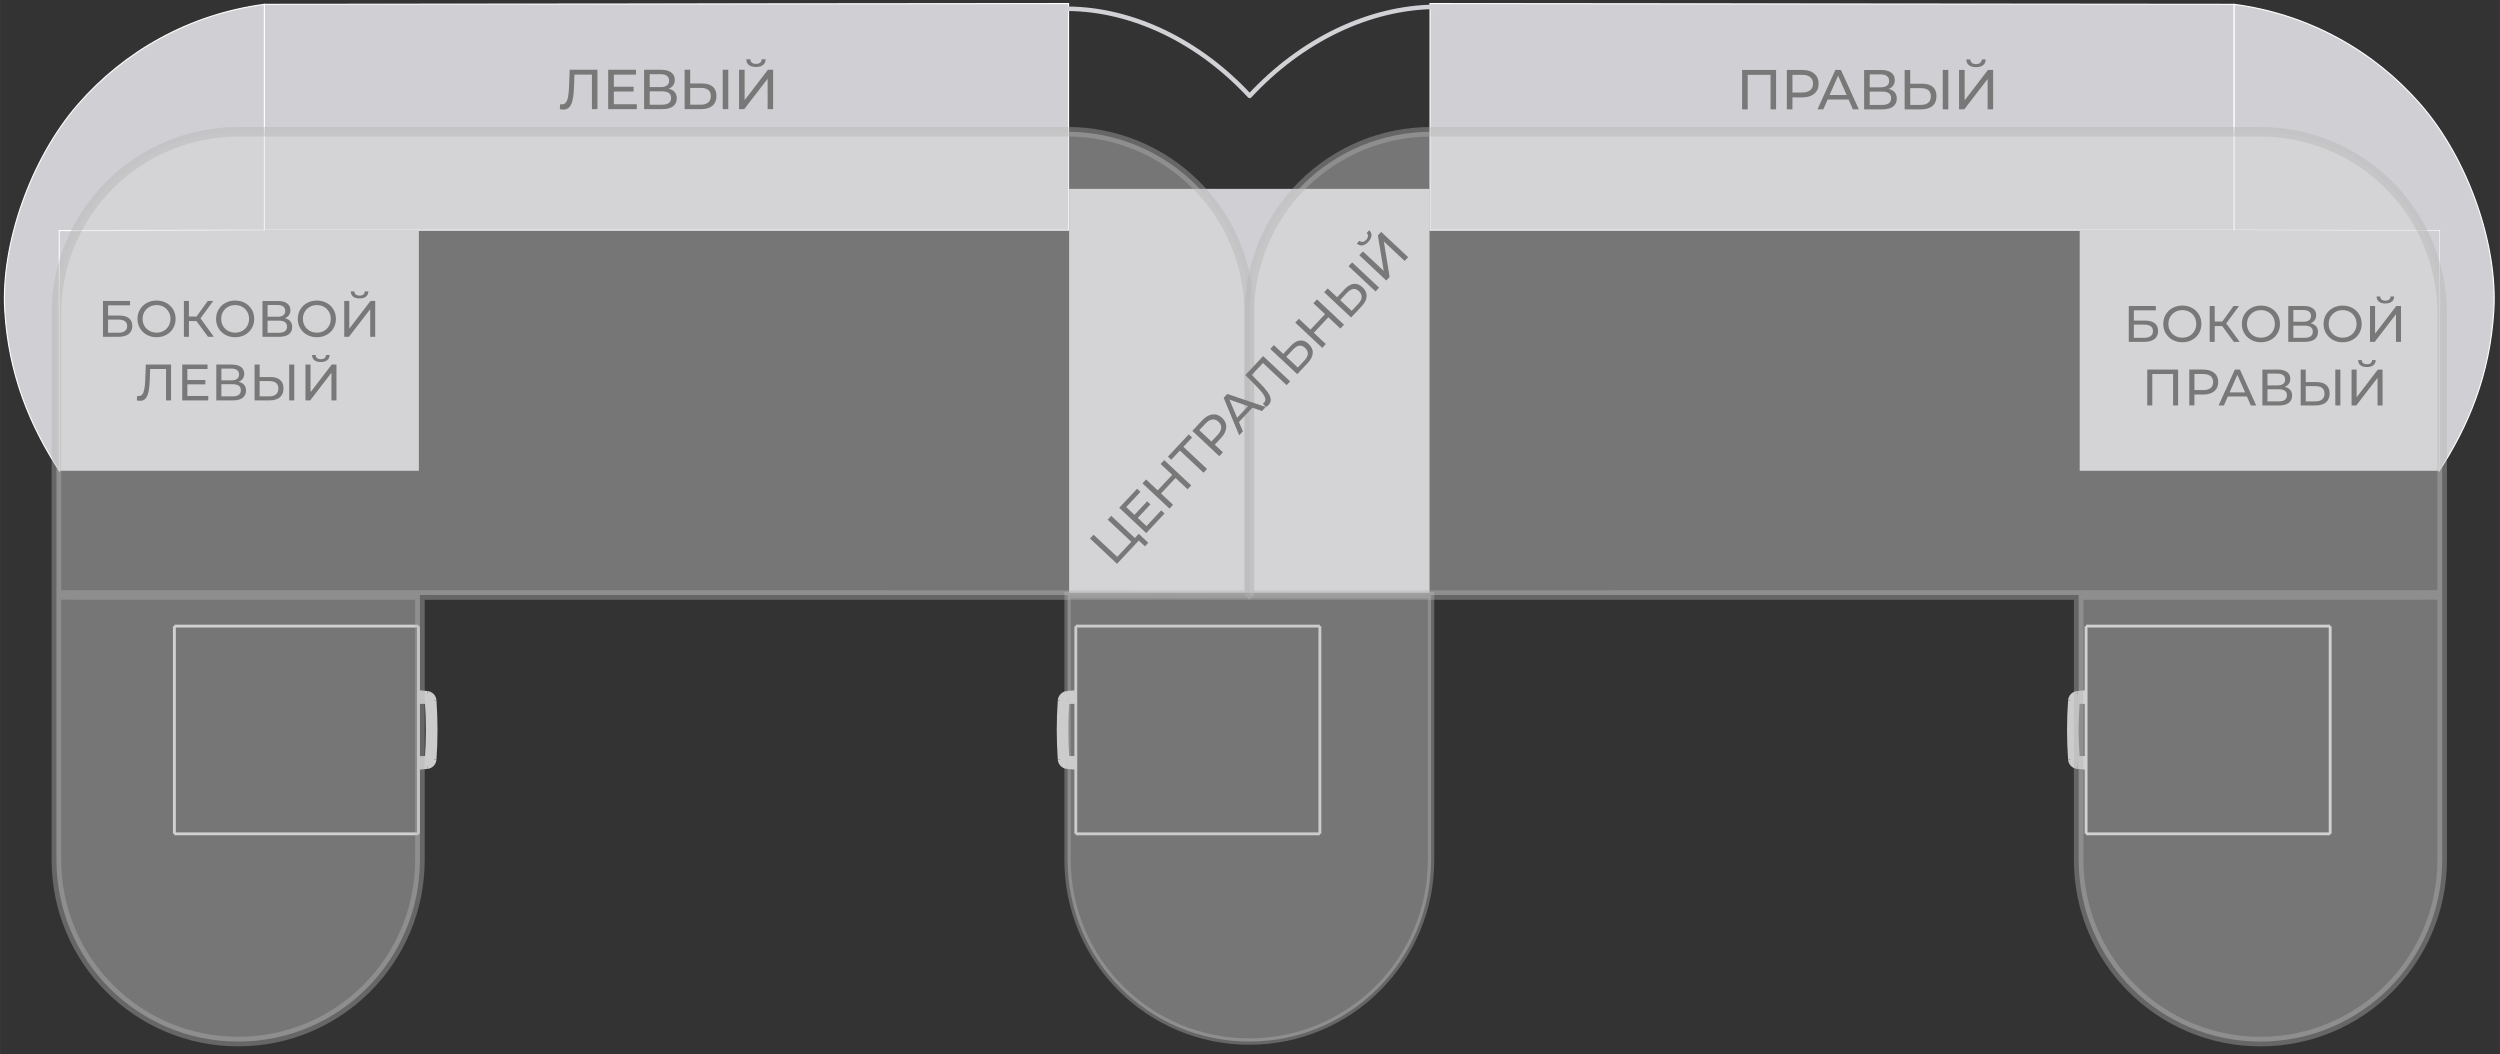 <?xml version="1.0" encoding="UTF-8"?>
<!DOCTYPE svg PUBLIC "-//W3C//DTD SVG 1.0//EN" "http://www.w3.org/TR/2001/REC-SVG-20010904/DTD/svg10.dtd">
<!-- Creator: CorelDRAW -->
<svg xmlns="http://www.w3.org/2000/svg" xml:space="preserve" width="78.32mm" height="33.023mm" version="1.0" style="shape-rendering:geometricPrecision; text-rendering:geometricPrecision; image-rendering:optimizeQuality; fill-rule:evenodd; clip-rule:evenodd"
viewBox="0 0 1369.05 577.26"
 xmlns:xlink="http://www.w3.org/1999/xlink"
 xmlns:xodm="http://www.corel.com/coreldraw/odm/2003">
 <rect x="0" y="0" width="1369.05" height="577.26" fill="#333333" stroke="none"/>
 <defs>
  <style type="text/css">
   <![CDATA[
    .str6 {stroke:#B2B3B3;stroke-width:3.5;stroke-miterlimit:22.926;stroke-opacity:0.4}
    .str7 {stroke:#B2B3B3;stroke-width:5.24;stroke-linejoin:bevel;stroke-miterlimit:22.926;stroke-opacity:0.4}
    .str2 {stroke:#FEFEFE;stroke-width:0.62;stroke-miterlimit:22.926}
    .str1 {stroke:white;stroke-width:0.62;stroke-miterlimit:22.926}
    .str0 {stroke:#D2D2D6;stroke-width:2.47;stroke-linejoin:bevel;stroke-miterlimit:22.926}
    .str4 {stroke:#CCCCCC;stroke-width:1.57;stroke-linejoin:bevel;stroke-miterlimit:22.926}
    .str3 {stroke:#CCCCCC;stroke-width:5.24;stroke-linejoin:bevel;stroke-miterlimit:22.926}
    .str5 {stroke:#D2D2D6;stroke-width:2.47;stroke-linecap:round;stroke-linejoin:round;stroke-miterlimit:22.926}
    .fil0 {fill:none}
    .fil1 {fill:#D0D0D4}
    .fil3 {fill:#787878;fill-rule:nonzero}
    .fil2 {fill:#D0D0D4;fill-rule:nonzero}
    .fil4 {fill:#D9DADA;fill-opacity:0.4}
   ]]>
  </style>
 </defs>
 <g id="Слой_x0020_1">
  <rect class="fil0" width="1369.05" height="577.26"/>
  <line class="fil0 str0" x1="684.33" y1="51.78" x2="684.33" y2= "51.78" />
  <line class="fil0 str0" x1="783.93" y1="4.05" x2="783.93" y2= "4.05" />
  <polygon class="fil1" points="585.47,324.67 585.47,103.43 782.84,103.43 782.84,324.67 "/>
  <polygon class="fil1 str1" points="783.12,126.04 783.12,1.96 1223.5,2.38 1223.5,126.04 "/>
  <polygon class="fil1 str1" points="585.15,126.04 585.15,1.96 144.78,2.38 144.78,126.04 "/>
  <path class="fil2 str1" d="M1335.8 126.28l-0.03 131.53c15.73,-24.14 27.83,-52.23 29.92,-88.03 2.09,-35.8 -13.97,-82.56 -40.2,-112.67 -25.41,-29.16 -61.11,-49.36 -101.99,-54.73l0 123.66 112.3 0.24z"/>
  <polygon class="fil1" points="32.51,257.81 32.47,126.28 229.38,126.27 229.38,257.81 "/>
  <path class="fil2 str2" d="M32.47 126.28l0.03 131.53c-15.73,-24.14 -27.83,-52.23 -29.92,-88.03 -2.09,-35.8 13.97,-82.56 40.2,-112.67 25.41,-29.16 61.11,-49.36 101.99,-54.73l0 123.66 -112.3 0.24z"/>
  <g id="_1782273168">
   <path class="fil0 str3" d="M233.8 418.47c1.4,-0.13 2.49,-1.25 2.59,-2.65"/>
   <path class="fil0 str3" d="M235.29 415.32c0.71,-10.37 0.71,-20.77 0,-31.14"/>
   <path class="fil0 str3" d="M233.84 416.68c0.76,0 1.39,-0.59 1.45,-1.35"/>
   <path class="fil0 str3" d="M236.39 415.82c0.76,-10.7 0.76,-21.44 0,-32.13"/>
   <path class="fil0 str3" d="M236.39 383.69c-0.1,-1.4 -1.2,-2.52 -2.59,-2.65"/>
   <path class="fil0 str3" d="M235.29 384.18c-0.05,-0.76 -0.69,-1.35 -1.45,-1.35"/>
   <line class="fil0 str4" x1="95.48" y1="456.63" x2="229.14" y2= "456.63" />
   <line class="fil0 str4" x1="229.14" y1="456.63" x2="229.14" y2= "342.88" />
   <line class="fil0 str4" x1="229.14" y1="342.88" x2="95.48" y2= "342.88" />
   <line class="fil0 str4" x1="95.48" y1="342.88" x2="95.48" y2= "456.63" />
   <line class="fil0 str3" x1="229.14" y1="418.91" x2="233.8" y2= "418.47" />
   <line class="fil0 str3" x1="233.8" y1="381.03" x2="229.14" y2= "380.6" />
   <line class="fil0 str3" x1="229.14" y1="382.83" x2="233.84" y2= "382.83" />
   <line class="fil0 str3" x1="233.84" y1="416.68" x2="229.14" y2= "416.68" />
  </g>
  <g id="_1782281712">
   <path class="fil0 str3" d="M1137.74 418.47c-1.4,-0.13 -2.49,-1.25 -2.59,-2.65"/>
   <path class="fil0 str3" d="M1136.25 415.32c-0.71,-10.37 -0.71,-20.77 0,-31.14"/>
   <path class="fil0 str3" d="M1137.7 416.68c-0.76,0 -1.39,-0.59 -1.45,-1.35"/>
   <path class="fil0 str3" d="M1135.15 415.82c-0.76,-10.7 -0.76,-21.44 0,-32.13"/>
   <path class="fil0 str3" d="M1135.15 383.69c0.1,-1.4 1.2,-2.52 2.59,-2.65"/>
   <path class="fil0 str3" d="M1136.25 384.18c0.05,-0.76 0.69,-1.35 1.45,-1.35"/>
   <line class="fil0 str4" x1="1276.06" y1="456.63" x2="1142.4" y2= "456.63" />
   <line class="fil0 str4" x1="1142.4" y1="456.63" x2="1142.4" y2= "342.88" />
   <line class="fil0 str4" x1="1142.4" y1="342.88" x2="1276.06" y2= "342.88" />
   <line class="fil0 str4" x1="1276.06" y1="342.88" x2="1276.06" y2= "456.63" />
   <line class="fil0 str3" x1="1142.4" y1="418.91" x2="1137.74" y2= "418.47" />
   <line class="fil0 str3" x1="1137.74" y1="381.03" x2="1142.4" y2= "380.6" />
   <line class="fil0 str3" x1="1142.4" y1="382.83" x2="1137.7" y2= "382.83" />
   <line class="fil0 str3" x1="1137.7" y1="416.68" x2="1142.4" y2= "416.68" />
  </g>
  <line class="fil0 str0" x1="684.19" y1="51.78" x2="684.19" y2= "51.78" />
  <line class="fil0 str0" x1="584.6" y1="4.05" x2="584.6" y2= "4.05" />
  <path class="fil3" d="M327.16 38.19l0 21.58 -3.02 0 0 -18.9 -9.56 0 -0.22 6.32c-0.1,2.98 -0.34,5.4 -0.73,7.25 -0.38,1.85 -0.98,3.24 -1.8,4.18 -0.82,0.94 -1.93,1.4 -3.33,1.4 -0.64,0 -1.28,-0.08 -1.94,-0.25l0.22 -2.74c0.33,0.08 0.66,0.12 0.99,0.12 0.88,0 1.59,-0.35 2.13,-1.06 0.53,-0.71 0.94,-1.77 1.2,-3.19 0.27,-1.42 0.44,-3.29 0.52,-5.61l0.34 -9.1 15.2 0z"/>
  <polygon id="_1" class="fil3" points="348.72,57.09 348.72,59.77 333.05,59.77 333.05,38.19 348.28,38.19 348.28,40.87 336.14,40.87 336.14,47.5 346.96,47.5 346.96,50.12 336.14,50.12 336.14,57.09 "/>
  <path id="_2" class="fil3" d="M366.17 48.58c1.46,0.35 2.56,0.97 3.31,1.87 0.75,0.89 1.13,2.04 1.13,3.44 0,1.87 -0.68,3.32 -2.05,4.35 -1.37,1.03 -3.35,1.54 -5.97,1.54l-9.87 0 0 -21.58 9.28 0c2.36,0 4.21,0.48 5.53,1.43 1.33,0.96 1.99,2.33 1.99,4.12 0,1.17 -0.29,2.17 -0.88,2.99 -0.59,0.82 -1.41,1.44 -2.48,1.85zm-10.39 -0.89l6.01 0c1.5,0 2.65,-0.3 3.44,-0.89 0.79,-0.6 1.19,-1.47 1.19,-2.62 0,-1.15 -0.4,-2.03 -1.2,-2.64 -0.8,-0.61 -1.94,-0.91 -3.42,-0.91l-6.01 0 0 7.06zm6.75 9.65c3.31,0 4.96,-1.23 4.96,-3.7 0,-1.23 -0.42,-2.14 -1.25,-2.73 -0.83,-0.59 -2.07,-0.88 -3.71,-0.88l-6.75 0 0 7.31 6.75 0z"/>
  <path id="_3" class="fil3" d="M384.39 45.71c2.57,0 4.54,0.58 5.9,1.73 1.37,1.15 2.05,2.85 2.05,5.09 0,2.36 -0.74,4.16 -2.21,5.4 -1.47,1.23 -3.57,1.85 -6.31,1.85l-8.91 0 0 -21.58 3.05 0 0 7.52 6.41 0zm-0.68 11.62c1.79,0 3.16,-0.41 4.12,-1.22 0.95,-0.81 1.43,-1.99 1.43,-3.53 0,-2.96 -1.85,-4.44 -5.55,-4.44l-5.74 0 0 9.19 5.74 0zm12.06 -19.15l3.05 0 0 21.58 -3.05 0 0 -21.58z"/>
  <path id="_4" class="fil3" d="M404.72 38.19l3.05 0 0 16.65 12.76 -16.65 2.84 0 0 21.58 -3.02 0 0 -16.62 -12.8 16.62 -2.84 0 0 -21.58zm9.28 -1.51c-1.69,0 -2.99,-0.36 -3.9,-1.09 -0.92,-0.73 -1.38,-1.77 -1.4,-3.13l2.19 0c0.02,0.8 0.3,1.42 0.85,1.87 0.54,0.44 1.3,0.66 2.27,0.66 0.92,0 1.67,-0.22 2.24,-0.66 0.56,-0.44 0.86,-1.06 0.88,-1.87l2.16 0c-0.02,1.34 -0.49,2.37 -1.4,3.11 -0.92,0.74 -2.21,1.11 -3.87,1.11z"/>
  <polygon class="fil3" points="972.62,38.3 972.62,59.89 969.59,59.89 969.59,40.99 957.08,40.99 957.08,59.89 954.02,59.89 954.02,38.3 "/>
  <path id="_1_90" class="fil3" d="M986.92 38.3c2.8,0 5,0.67 6.6,2 1.6,1.34 2.41,3.18 2.41,5.52 0,2.34 -0.8,4.18 -2.41,5.52 -1.6,1.34 -3.8,2 -6.6,2l-5.33 0 0 6.54 -3.08 0 0 -21.58 8.42 0zm-0.09 12.36c1.95,0 3.44,-0.42 4.47,-1.25 1.03,-0.83 1.54,-2.03 1.54,-3.59 0,-1.56 -0.51,-2.76 -1.54,-3.59 -1.03,-0.83 -2.52,-1.25 -4.47,-1.25l-5.24 0 0 9.68 5.24 0z"/>
  <path id="_2_91" class="fil3" d="M1012.33 54.49l-11.47 0 -2.38 5.4 -3.17 0 9.77 -21.58 3.05 0 9.81 21.58 -3.24 0 -2.38 -5.4zm-1.08 -2.47l-4.66 -10.58 -4.66 10.58 9.31 0z"/>
  <path id="_3_92" class="fil3" d="M1034.29 48.7c1.46,0.35 2.56,0.97 3.31,1.87 0.75,0.89 1.13,2.04 1.13,3.44 0,1.87 -0.68,3.32 -2.05,4.35 -1.37,1.03 -3.35,1.54 -5.97,1.54l-9.87 0 0 -21.58 9.28 0c2.36,0 4.21,0.48 5.53,1.43 1.33,0.96 1.99,2.33 1.99,4.12 0,1.17 -0.29,2.17 -0.88,2.99 -0.59,0.82 -1.41,1.44 -2.48,1.85zm-10.39 -0.89l6.01 0c1.5,0 2.65,-0.3 3.44,-0.89 0.79,-0.6 1.19,-1.47 1.19,-2.62 0,-1.15 -0.4,-2.03 -1.2,-2.64 -0.8,-0.61 -1.94,-0.91 -3.42,-0.91l-6.01 0 0 7.06zm6.75 9.65c3.31,0 4.96,-1.23 4.96,-3.7 0,-1.23 -0.42,-2.14 -1.25,-2.73 -0.83,-0.59 -2.07,-0.88 -3.71,-0.88l-6.75 0 0 7.31 6.75 0z"/>
  <path id="_4_93" class="fil3" d="M1052.51 45.83c2.57,0 4.54,0.58 5.9,1.73 1.37,1.15 2.05,2.85 2.05,5.09 0,2.36 -0.74,4.16 -2.21,5.4 -1.47,1.23 -3.57,1.85 -6.31,1.85l-8.91 0 0 -21.58 3.05 0 0 7.52 6.41 0zm-0.68 11.62c1.79,0 3.16,-0.41 4.12,-1.22 0.95,-0.81 1.43,-1.99 1.43,-3.53 0,-2.96 -1.85,-4.44 -5.55,-4.44l-5.74 0 0 9.19 5.74 0zm12.06 -19.15l3.05 0 0 21.58 -3.05 0 0 -21.58z"/>
  <path id="_5" class="fil3" d="M1072.84 38.3l3.05 0 0 16.65 12.76 -16.65 2.84 0 0 21.58 -3.02 0 0 -16.62 -12.8 16.62 -2.84 0 0 -21.58zm9.28 -1.51c-1.69,0 -2.99,-0.36 -3.9,-1.09 -0.92,-0.73 -1.38,-1.77 -1.4,-3.13l2.19 0c0.02,0.8 0.3,1.42 0.85,1.87 0.54,0.44 1.3,0.66 2.27,0.66 0.92,0 1.67,-0.22 2.24,-0.66 0.56,-0.44 0.86,-1.06 0.88,-1.87l2.16 0c-0.02,1.34 -0.49,2.37 -1.4,3.11 -0.92,0.74 -2.21,1.11 -3.87,1.11z"/>
  <polygon class="fil1" points="1335.77,257.81 1335.8,126.28 1138.89,126.27 1138.89,257.81 "/>
  <path class="fil0 str5" d="M584.6 4.79c35.5,0.28 71.73,17.57 99.74,47.73 28.62,-30.83 65.65,-48.5 101.93,-48.79"/>
  <g id="_1782296688">
   <path class="fil4 str6" d="M584.62 470.86c0,54.97 44.56,99.53 99.53,99.53 54.97,0 99.54,-44.56 99.54,-99.49l0 -145.04 -199.07 -0.05 0 145.04z"/>
   <path class="fil4 str7" d="M30.88 325.83l653.24 0.03 0 -154.17c0,-26.4 -10.49,-51.72 -29.15,-70.38 -18.67,-18.67 -43.98,-29.15 -70.38,-29.15l-454.17 0c-26.4,0 -51.72,10.49 -70.38,29.15 -18.67,18.67 -29.15,43.98 -29.15,70.38l0 154.14zm0 0l0 145.04c0,54.97 44.56,99.53 99.54,99.53 54.97,0 99.53,-44.56 99.53,-99.53l0 -145.04"/>
   <path class="fil4 str7" d="M1337.4 325.83l-653.24 0.03 0 -154.17c0,-26.4 10.49,-51.72 29.15,-70.38 18.67,-18.67 43.98,-29.15 70.38,-29.15l454.17 0c26.4,0 51.72,10.49 70.38,29.15 18.67,18.67 29.15,43.98 29.15,70.38l0 154.14zm0 0l0 145.04c0,54.97 -44.56,99.53 -99.54,99.53 -54.97,0 -99.53,-44.56 -99.54,-99.53l0 -145.04"/>
  </g>
  <g id="_1782300240">
   <path class="fil0 str3" d="M584.47 418.47c-1.4,-0.13 -2.49,-1.25 -2.59,-2.65"/>
   <path class="fil0 str3" d="M582.98 415.32c-0.71,-10.37 -0.71,-20.77 0,-31.14"/>
   <path class="fil0 str3" d="M584.43 416.68c-0.76,0 -1.39,-0.59 -1.45,-1.35"/>
   <path class="fil0 str3" d="M581.88 415.82c-0.76,-10.7 -0.76,-21.44 0,-32.13"/>
   <path class="fil0 str3" d="M581.88 383.69c0.1,-1.4 1.2,-2.52 2.59,-2.65"/>
   <path class="fil0 str3" d="M582.98 384.18c0.05,-0.76 0.69,-1.35 1.45,-1.35"/>
   <line class="fil0 str4" x1="722.79" y1="456.63" x2="589.13" y2= "456.63" />
   <line class="fil0 str4" x1="589.13" y1="456.63" x2="589.13" y2= "342.88" />
   <line class="fil0 str4" x1="589.13" y1="342.88" x2="722.79" y2= "342.88" />
   <line class="fil0 str4" x1="722.79" y1="342.88" x2="722.79" y2= "456.63" />
   <line class="fil0 str3" x1="589.13" y1="418.91" x2="584.47" y2= "418.47" />
   <line class="fil0 str3" x1="584.47" y1="381.03" x2="589.13" y2= "380.6" />
   <line class="fil0 str3" x1="589.13" y1="382.83" x2="584.43" y2= "382.83" />
   <line class="fil0 str3" x1="584.43" y1="416.68" x2="589.13" y2= "416.68" />
  </g>
  <polygon class="fil3" points="623.62,292.34 628.81,297.21 626.98,299.18 623.62,296.03 611.69,308.76 596.91,294.9 598.86,292.82 611.81,304.95 619.53,296.71 606.59,284.59 608.55,282.49 621.48,294.62 "/>
  <polygon id="_1_94" class="fil3" points="635.9,279.48 637.74,281.2 627.69,291.93 612.91,278.07 622.69,267.65 624.52,269.37 616.72,277.69 621.26,281.94 628.21,274.53 630.01,276.21 623.06,283.62 627.83,288.09 "/>
  <polygon id="_2_95" class="fil3" points="637.55,251.98 652.33,265.83 650.35,267.94 643.76,261.77 635.8,270.25 642.39,276.42 640.42,278.54 625.64,264.68 627.62,262.57 633.97,268.53 641.93,260.04 635.57,254.09 "/>
  <polygon id="_3_96" class="fil3" points="652.81,239.61 648.06,244.68 661,256.81 659.07,258.88 646.12,246.75 641.4,251.79 639.56,250.07 650.98,237.89 "/>
  <path id="_4_97" class="fil3" d="M658.35 230.2c1.79,-1.92 3.66,-2.99 5.61,-3.23 1.94,-0.24 3.72,0.39 5.32,1.9 1.6,1.5 2.35,3.24 2.24,5.19 -0.12,1.96 -1.07,3.89 -2.87,5.8l-3.42 3.65 4.47 4.19 -1.98 2.12 -14.78 -13.85 5.4 -5.76zm8.41 8c1.25,-1.34 1.92,-2.63 2.01,-3.86 0.09,-1.24 -0.4,-2.36 -1.47,-3.36 -1.07,-1 -2.21,-1.42 -3.45,-1.25 -1.23,0.17 -2.47,0.92 -3.73,2.26l-3.36 3.59 6.63 6.21 3.36 -3.59z"/>
  <path id="_5_98" class="fil3" d="M685.84 223.26l-7.36 7.86 2.17 5.09 -2.04 2.17 -8.5 -20.54 1.96 -2.09 21.07 7.14 -2.08 2.22 -5.22 -1.84zm-2.38 -0.84l-10.23 -3.6 4.25 9.97 5.98 -6.37z"/>
  <path id="_6" class="fil3" d="M691.72 195l14.78 13.85 -1.94 2.07 -12.94 -12.13 -6.14 6.54 4.19 4.2c1.97,1.98 3.47,3.7 4.5,5.15 1.02,1.45 1.59,2.75 1.7,3.92 0.12,1.16 -0.28,2.22 -1.18,3.18 -0.41,0.44 -0.88,0.83 -1.41,1.17l-1.74 -1.91c0.27,-0.17 0.51,-0.37 0.72,-0.59 0.56,-0.61 0.78,-1.32 0.63,-2.14 -0.14,-0.82 -0.61,-1.78 -1.41,-2.87 -0.8,-1.09 -1.97,-2.41 -3.5,-3.96l-6.01 -6.07 9.75 -10.41z"/>
  <path id="_7" class="fil3" d="M706.85 189.41c1.65,-1.76 3.31,-2.74 4.97,-2.93 1.67,-0.2 3.27,0.42 4.8,1.86 1.61,1.52 2.38,3.18 2.28,4.98 -0.1,1.8 -1.03,3.63 -2.78,5.5l-5.72 6.1 -14.78 -13.85 1.96 -2.09 5.15 4.83 4.12 -4.39zm7.52 7.93c1.15,-1.23 1.75,-2.43 1.81,-3.6 0.06,-1.17 -0.44,-2.25 -1.5,-3.24 -2.03,-1.9 -4.23,-1.59 -6.6,0.95l-3.68 3.93 6.29 5.89 3.68 -3.92z"/>
  <polygon id="_8" class="fil3" points="721.22,163.96 736,177.82 734.02,179.93 727.43,173.75 719.48,182.24 726.06,188.41 724.09,190.52 709.31,176.67 711.29,174.56 717.64,180.52 725.6,172.03 719.24,166.07 "/>
  <path id="_9" class="fil3" d="M736.35 158.38c1.65,-1.76 3.31,-2.74 4.97,-2.93 1.67,-0.2 3.27,0.42 4.8,1.86 1.61,1.52 2.38,3.18 2.28,4.98 -0.1,1.8 -1.03,3.63 -2.78,5.5l-5.72 6.1 -14.78 -13.85 1.96 -2.09 5.15 4.83 4.11 -4.39zm7.52 7.93c1.15,-1.23 1.75,-2.43 1.81,-3.6 0.06,-1.17 -0.44,-2.25 -1.5,-3.24 -2.03,-1.9 -4.23,-1.59 -6.6,0.95l-3.68 3.93 6.29 5.89 3.68 -3.92zm-5.37 -20.54l1.96 -2.09 14.77 13.85 -1.96 2.09 -14.78 -13.85z"/>
  <path id="_10" class="fil3" d="M744.4 139.76l1.96 -2.09 11.4 10.69 -3.21 -19.42 1.82 -1.95 14.77 13.85 -1.94 2.07 -11.38 -10.67 3.16 19.43 -1.82 1.95 -14.78 -13.85zm4.92 -7.33c-1.08,1.16 -2.17,1.81 -3.25,1.97 -1.09,0.16 -2.1,-0.19 -3.04,-1.05l1.4 -1.5c0.56,0.5 1.17,0.7 1.82,0.61 0.65,-0.09 1.29,-0.46 1.91,-1.13 0.59,-0.63 0.92,-1.29 0.98,-1.96 0.06,-0.67 -0.18,-1.27 -0.71,-1.8l1.38 -1.48c0.91,0.87 1.31,1.86 1.24,2.96 -0.08,1.1 -0.66,2.22 -1.73,3.36z"/>
  <path class="fil3" d="M1165.78 167.57l14.81 0 0 2.39 -12.04 0 0 5.61 6.12 0c2.34,0 4.11,0.49 5.33,1.46 1.22,0.97 1.82,2.38 1.82,4.21 0,1.93 -0.66,3.41 -1.98,4.43 -1.32,1.03 -3.2,1.54 -5.65,1.54l-8.42 0 0 -19.64zm8.3 17.42c1.61,0 2.83,-0.31 3.67,-0.93 0.84,-0.62 1.26,-1.52 1.26,-2.72 0,-2.38 -1.65,-3.56 -4.94,-3.56l-5.53 0 0 7.21 5.53 0z"/>
  <path id="_1_99" class="fil3" d="M1195.12 187.43c-1.98,0 -3.77,-0.43 -5.36,-1.3 -1.59,-0.87 -2.84,-2.07 -3.75,-3.61 -0.91,-1.53 -1.36,-3.24 -1.36,-5.13 0,-1.89 0.45,-3.6 1.36,-5.13 0.91,-1.53 2.16,-2.74 3.75,-3.61 1.59,-0.87 3.38,-1.3 5.36,-1.3 1.96,0 3.74,0.44 5.33,1.3 1.59,0.87 2.83,2.07 3.73,3.59 0.9,1.52 1.35,3.24 1.35,5.15 0,1.91 -0.45,3.62 -1.35,5.15 -0.9,1.52 -2.14,2.72 -3.73,3.59 -1.59,0.87 -3.37,1.3 -5.33,1.3zm0 -2.5c1.44,0 2.74,-0.33 3.89,-0.98 1.15,-0.65 2.06,-1.56 2.72,-2.71 0.66,-1.15 0.99,-2.44 0.99,-3.86 0,-1.42 -0.33,-2.71 -0.99,-3.86 -0.66,-1.15 -1.57,-2.05 -2.72,-2.71 -1.15,-0.65 -2.45,-0.98 -3.89,-0.98 -1.44,0 -2.75,0.33 -3.91,0.98 -1.17,0.66 -2.09,1.56 -2.75,2.71 -0.66,1.15 -1,2.44 -1,3.86 0,1.42 0.33,2.71 1,3.86 0.66,1.15 1.58,2.05 2.75,2.71 1.17,0.66 2.47,0.98 3.91,0.98z"/>
  <polygon id="_2_100" class="fil3" points="1216.92,178.57 1212.83,178.57 1212.83,187.21 1210.08,187.21 1210.08,167.57 1212.83,167.57 1212.83,176.1 1216.98,176.1 1223.15,167.57 1226.15,167.57 1219.14,177.08 1226.49,187.21 1223.29,187.21 "/>
  <path id="_3_101" class="fil3" d="M1238.16 187.43c-1.98,0 -3.77,-0.43 -5.36,-1.3 -1.59,-0.87 -2.84,-2.07 -3.75,-3.61 -0.91,-1.53 -1.36,-3.24 -1.36,-5.13 0,-1.89 0.45,-3.6 1.36,-5.13 0.91,-1.53 2.16,-2.74 3.75,-3.61 1.59,-0.87 3.38,-1.3 5.36,-1.3 1.96,0 3.74,0.44 5.33,1.3 1.59,0.87 2.83,2.07 3.73,3.59 0.9,1.52 1.35,3.24 1.35,5.15 0,1.91 -0.45,3.62 -1.35,5.15 -0.9,1.52 -2.14,2.72 -3.73,3.59 -1.59,0.87 -3.37,1.3 -5.33,1.3zm0 -2.5c1.44,0 2.74,-0.33 3.89,-0.98 1.15,-0.65 2.06,-1.56 2.72,-2.71 0.66,-1.15 0.99,-2.44 0.99,-3.86 0,-1.42 -0.33,-2.71 -0.99,-3.86 -0.66,-1.15 -1.57,-2.05 -2.72,-2.71 -1.15,-0.65 -2.45,-0.98 -3.89,-0.98 -1.44,0 -2.75,0.33 -3.91,0.98 -1.17,0.66 -2.09,1.56 -2.75,2.71 -0.66,1.15 -1,2.44 -1,3.86 0,1.42 0.33,2.71 1,3.86 0.66,1.15 1.58,2.05 2.75,2.71 1.17,0.66 2.47,0.98 3.91,0.98z"/>
  <path id="_4_102" class="fil3" d="M1265.35 177.02c1.33,0.32 2.33,0.88 3.02,1.7 0.68,0.81 1.02,1.86 1.02,3.13 0,1.7 -0.62,3.02 -1.87,3.96 -1.24,0.94 -3.05,1.4 -5.43,1.4l-8.98 0 0 -19.64 8.44 0c2.15,0 3.83,0.44 5.04,1.31 1.21,0.87 1.81,2.12 1.81,3.74 0,1.07 -0.27,1.97 -0.8,2.72 -0.53,0.75 -1.29,1.31 -2.26,1.68zm-9.46 -0.81l5.47 0c1.37,0 2.41,-0.27 3.13,-0.81 0.72,-0.54 1.08,-1.34 1.08,-2.39 0,-1.05 -0.36,-1.85 -1.09,-2.4 -0.73,-0.55 -1.77,-0.83 -3.11,-0.83l-5.47 0 0 6.43zm6.14 8.78c3.01,0 4.52,-1.12 4.52,-3.37 0,-1.12 -0.38,-1.95 -1.14,-2.48 -0.76,-0.53 -1.88,-0.8 -3.38,-0.8l-6.14 0 0 6.65 6.14 0z"/>
  <path id="_5_103" class="fil3" d="M1282.91 187.43c-1.98,0 -3.77,-0.43 -5.36,-1.3 -1.59,-0.87 -2.84,-2.07 -3.75,-3.61 -0.91,-1.53 -1.36,-3.24 -1.36,-5.13 0,-1.89 0.45,-3.6 1.36,-5.13 0.91,-1.53 2.16,-2.74 3.75,-3.61 1.59,-0.87 3.38,-1.3 5.36,-1.3 1.96,0 3.74,0.44 5.33,1.3 1.59,0.87 2.83,2.07 3.73,3.59 0.9,1.52 1.35,3.24 1.35,5.15 0,1.91 -0.45,3.62 -1.35,5.15 -0.9,1.52 -2.14,2.72 -3.73,3.59 -1.59,0.87 -3.37,1.3 -5.33,1.3zm0 -2.5c1.44,0 2.74,-0.33 3.89,-0.98 1.15,-0.65 2.06,-1.56 2.72,-2.71 0.66,-1.15 0.99,-2.44 0.99,-3.86 0,-1.42 -0.33,-2.71 -0.99,-3.86 -0.66,-1.15 -1.57,-2.05 -2.72,-2.71 -1.15,-0.65 -2.45,-0.98 -3.89,-0.98 -1.44,0 -2.75,0.33 -3.91,0.98 -1.17,0.66 -2.09,1.56 -2.75,2.71 -0.66,1.15 -1,2.44 -1,3.86 0,1.42 0.33,2.71 1,3.86 0.66,1.15 1.58,2.05 2.75,2.71 1.17,0.66 2.47,0.98 3.91,0.98z"/>
  <path id="_6_104" class="fil3" d="M1297.87 167.57l2.78 0 0 15.15 11.62 -15.15 2.58 0 0 19.64 -2.75 0 0 -15.12 -11.64 15.12 -2.58 0 0 -19.64zm8.44 -1.37c-1.53,0 -2.72,-0.33 -3.55,-1 -0.83,-0.66 -1.26,-1.61 -1.28,-2.85l1.99 0c0.02,0.73 0.28,1.3 0.77,1.7 0.5,0.4 1.18,0.6 2.06,0.6 0.84,0 1.52,-0.2 2.03,-0.6 0.51,-0.4 0.78,-0.97 0.8,-1.7l1.96 0c-0.02,1.21 -0.45,2.16 -1.28,2.83 -0.83,0.67 -2,1.01 -3.52,1.01z"/>
  <polygon id="_7_105" class="fil3" points="1192.79,202.39 1192.79,222.03 1190.04,222.03 1190.04,204.83 1178.65,204.83 1178.65,222.03 1175.88,222.03 1175.88,202.39 "/>
  <path id="_8_106" class="fil3" d="M1206.57 202.39c2.55,0 4.55,0.61 6,1.82 1.46,1.21 2.19,2.89 2.19,5.02 0,2.13 -0.73,3.81 -2.19,5.02 -1.46,1.21 -3.46,1.82 -6,1.82l-4.85 0 0 5.95 -2.81 0 0 -19.64 7.66 0zm-0.08 11.25c1.78,0 3.13,-0.38 4.07,-1.14 0.94,-0.76 1.4,-1.85 1.4,-3.27 0,-1.42 -0.47,-2.51 -1.4,-3.27 -0.94,-0.76 -2.29,-1.14 -4.07,-1.14l-4.77 0 0 8.81 4.77 0z"/>
  <path id="_9_107" class="fil3" d="M1230.45 217.12l-10.44 0 -2.16 4.91 -2.89 0 8.89 -19.64 2.78 0 8.92 19.64 -2.95 0 -2.16 -4.91zm-0.98 -2.24l-4.24 -9.62 -4.24 9.62 8.47 0z"/>
  <path id="_10_108" class="fil3" d="M1251.18 211.85c1.33,0.32 2.33,0.88 3.02,1.7 0.68,0.81 1.02,1.86 1.02,3.13 0,1.7 -0.62,3.02 -1.87,3.96 -1.24,0.94 -3.05,1.4 -5.43,1.4l-8.98 0 0 -19.64 8.44 0c2.15,0 3.83,0.44 5.04,1.31 1.21,0.87 1.81,2.12 1.81,3.74 0,1.07 -0.27,1.97 -0.8,2.72 -0.53,0.75 -1.29,1.31 -2.26,1.68zm-9.46 -0.81l5.47 0c1.37,0 2.41,-0.27 3.13,-0.81 0.72,-0.54 1.08,-1.34 1.08,-2.39 0,-1.05 -0.36,-1.85 -1.09,-2.4 -0.73,-0.55 -1.77,-0.83 -3.11,-0.83l-5.47 0 0 6.43zm6.14 8.78c3.01,0 4.52,-1.12 4.52,-3.37 0,-1.12 -0.38,-1.95 -1.14,-2.48 -0.76,-0.53 -1.88,-0.8 -3.38,-0.8l-6.14 0 0 6.65 6.14 0z"/>
  <path id="_11" class="fil3" d="M1268.52 209.24c2.34,0 4.13,0.52 5.37,1.57 1.24,1.05 1.87,2.59 1.87,4.63 0,2.15 -0.67,3.79 -2,4.91 -1.34,1.12 -3.25,1.68 -5.74,1.68l-8.11 0 0 -19.64 2.78 0 0 6.85 5.83 0zm-0.62 10.58c1.63,0 2.88,-0.37 3.75,-1.11 0.87,-0.74 1.3,-1.81 1.3,-3.21 0,-2.69 -1.68,-4.04 -5.05,-4.04l-5.22 0 0 8.36 5.22 0zm10.97 -17.42l2.78 0 0 19.64 -2.78 0 0 -19.64z"/>
  <path id="_12" class="fil3" d="M1287.77 202.39l2.78 0 0 15.15 11.62 -15.15 2.58 0 0 19.64 -2.75 0 0 -15.12 -11.64 15.12 -2.58 0 0 -19.64zm8.44 -1.37c-1.53,0 -2.72,-0.33 -3.55,-1 -0.83,-0.66 -1.26,-1.61 -1.28,-2.85l1.99 0c0.02,0.73 0.28,1.3 0.77,1.7 0.5,0.4 1.18,0.6 2.06,0.6 0.84,0 1.52,-0.2 2.03,-0.6 0.51,-0.4 0.78,-0.97 0.8,-1.7l1.96 0c-0.02,1.21 -0.45,2.16 -1.28,2.83 -0.83,0.67 -2,1.01 -3.52,1.01z"/>
  <path class="fil3" d="M56.4 164.81l14.81 0 0 2.39 -12.04 0 0 5.61 6.12 0c2.34,0 4.11,0.49 5.33,1.46 1.22,0.97 1.82,2.38 1.82,4.21 0,1.93 -0.66,3.41 -1.98,4.43 -1.32,1.03 -3.2,1.54 -5.65,1.54l-8.42 0 0 -19.64zm8.3 17.42c1.61,0 2.83,-0.31 3.67,-0.93 0.84,-0.62 1.26,-1.52 1.26,-2.72 0,-2.38 -1.65,-3.56 -4.94,-3.56l-5.53 0 0 7.21 5.53 0z"/>
  <path id="_1_109" class="fil3" d="M85.74 184.67c-1.98,0 -3.77,-0.43 -5.36,-1.3 -1.59,-0.87 -2.84,-2.07 -3.75,-3.61 -0.91,-1.53 -1.36,-3.24 -1.36,-5.13 0,-1.89 0.45,-3.6 1.36,-5.13 0.91,-1.53 2.16,-2.74 3.75,-3.61 1.59,-0.87 3.38,-1.3 5.36,-1.3 1.96,0 3.74,0.44 5.33,1.3 1.59,0.87 2.83,2.07 3.73,3.59 0.9,1.52 1.35,3.24 1.35,5.15 0,1.91 -0.45,3.62 -1.35,5.15 -0.9,1.52 -2.14,2.72 -3.73,3.59 -1.59,0.87 -3.37,1.3 -5.33,1.3zm0 -2.5c1.44,0 2.74,-0.33 3.89,-0.98 1.15,-0.65 2.06,-1.56 2.72,-2.71 0.66,-1.15 0.99,-2.44 0.99,-3.86 0,-1.42 -0.33,-2.71 -0.99,-3.86 -0.66,-1.15 -1.57,-2.05 -2.72,-2.71 -1.15,-0.65 -2.45,-0.98 -3.89,-0.98 -1.44,0 -2.75,0.33 -3.91,0.98 -1.17,0.66 -2.09,1.56 -2.75,2.71 -0.66,1.15 -1,2.44 -1,3.86 0,1.42 0.33,2.71 1,3.86 0.66,1.15 1.58,2.05 2.75,2.71 1.17,0.66 2.47,0.98 3.91,0.98z"/>
  <polygon id="_2_110" class="fil3" points="107.54,175.81 103.45,175.81 103.45,184.45 100.7,184.45 100.7,164.81 103.45,164.81 103.45,173.34 107.6,173.34 113.77,164.81 116.77,164.81 109.76,174.32 117.11,184.45 113.91,184.45 "/>
  <path id="_3_111" class="fil3" d="M128.78 184.67c-1.98,0 -3.77,-0.43 -5.36,-1.3 -1.59,-0.87 -2.84,-2.07 -3.75,-3.61 -0.91,-1.53 -1.36,-3.24 -1.36,-5.13 0,-1.89 0.45,-3.6 1.36,-5.13 0.91,-1.53 2.16,-2.74 3.75,-3.61 1.59,-0.87 3.38,-1.3 5.36,-1.3 1.96,0 3.74,0.44 5.33,1.3 1.59,0.87 2.83,2.07 3.73,3.59 0.9,1.52 1.35,3.24 1.35,5.15 0,1.91 -0.45,3.62 -1.35,5.15 -0.9,1.52 -2.14,2.72 -3.73,3.59 -1.59,0.87 -3.37,1.3 -5.33,1.3zm0 -2.5c1.44,0 2.74,-0.33 3.89,-0.98 1.15,-0.65 2.06,-1.56 2.72,-2.71 0.66,-1.15 0.99,-2.44 0.99,-3.86 0,-1.42 -0.33,-2.71 -0.99,-3.86 -0.66,-1.15 -1.57,-2.05 -2.72,-2.71 -1.15,-0.65 -2.45,-0.98 -3.89,-0.98 -1.44,0 -2.75,0.33 -3.91,0.98 -1.17,0.66 -2.09,1.56 -2.75,2.71 -0.66,1.15 -1,2.44 -1,3.86 0,1.42 0.33,2.71 1,3.86 0.66,1.15 1.58,2.05 2.75,2.71 1.17,0.66 2.47,0.98 3.91,0.98z"/>
  <path id="_4_112" class="fil3" d="M155.97 174.27c1.33,0.32 2.33,0.88 3.02,1.7 0.68,0.81 1.02,1.86 1.02,3.13 0,1.7 -0.62,3.02 -1.87,3.96 -1.24,0.94 -3.05,1.4 -5.43,1.4l-8.98 0 0 -19.64 8.44 0c2.15,0 3.83,0.44 5.04,1.31 1.21,0.87 1.81,2.12 1.81,3.74 0,1.07 -0.27,1.97 -0.8,2.72 -0.53,0.75 -1.29,1.31 -2.26,1.68zm-9.46 -0.81l5.47 0c1.37,0 2.41,-0.27 3.13,-0.81 0.72,-0.54 1.08,-1.34 1.08,-2.39 0,-1.05 -0.36,-1.85 -1.09,-2.4 -0.73,-0.55 -1.77,-0.83 -3.11,-0.83l-5.47 0 0 6.43zm6.14 8.78c3.01,0 4.52,-1.12 4.52,-3.37 0,-1.12 -0.38,-1.95 -1.14,-2.48 -0.76,-0.53 -1.88,-0.8 -3.38,-0.8l-6.14 0 0 6.65 6.14 0z"/>
  <path id="_5_113" class="fil3" d="M173.53 184.67c-1.98,0 -3.77,-0.43 -5.36,-1.3 -1.59,-0.87 -2.84,-2.07 -3.75,-3.61 -0.91,-1.53 -1.36,-3.24 -1.36,-5.13 0,-1.89 0.45,-3.6 1.36,-5.13 0.91,-1.53 2.16,-2.74 3.75,-3.61 1.59,-0.87 3.38,-1.3 5.36,-1.3 1.96,0 3.74,0.44 5.33,1.3 1.59,0.87 2.83,2.07 3.73,3.59 0.9,1.52 1.35,3.24 1.35,5.15 0,1.91 -0.45,3.62 -1.35,5.15 -0.9,1.52 -2.14,2.72 -3.73,3.59 -1.59,0.87 -3.37,1.3 -5.33,1.3zm0 -2.5c1.44,0 2.74,-0.33 3.89,-0.98 1.15,-0.65 2.06,-1.56 2.72,-2.71 0.66,-1.15 0.99,-2.44 0.99,-3.86 0,-1.42 -0.33,-2.71 -0.99,-3.86 -0.66,-1.15 -1.57,-2.05 -2.72,-2.71 -1.15,-0.65 -2.45,-0.98 -3.89,-0.98 -1.44,0 -2.75,0.33 -3.91,0.98 -1.17,0.66 -2.09,1.56 -2.75,2.71 -0.66,1.15 -1,2.44 -1,3.86 0,1.42 0.33,2.71 1,3.86 0.66,1.15 1.58,2.05 2.75,2.71 1.17,0.66 2.47,0.98 3.91,0.98z"/>
  <path id="_6_114" class="fil3" d="M188.49 164.81l2.78 0 0 15.15 11.62 -15.15 2.58 0 0 19.64 -2.75 0 0 -15.12 -11.64 15.12 -2.58 0 0 -19.64zm8.44 -1.37c-1.53,0 -2.72,-0.33 -3.55,-1 -0.83,-0.66 -1.26,-1.61 -1.28,-2.85l1.99 0c0.02,0.73 0.28,1.3 0.77,1.7 0.5,0.4 1.18,0.6 2.06,0.6 0.84,0 1.52,-0.2 2.03,-0.6 0.51,-0.4 0.78,-0.97 0.8,-1.7l1.96 0c-0.02,1.21 -0.45,2.16 -1.28,2.83 -0.83,0.67 -2,1.01 -3.52,1.01z"/>
  <path id="_7_115" class="fil3" d="M93.67 199.63l0 19.64 -2.75 0 0 -17.2 -8.7 0 -0.2 5.75c-0.09,2.71 -0.31,4.91 -0.66,6.59 -0.35,1.68 -0.89,2.95 -1.64,3.8 -0.75,0.85 -1.76,1.28 -3.03,1.28 -0.58,0 -1.17,-0.07 -1.77,-0.22l0.2 -2.5c0.3,0.08 0.6,0.11 0.9,0.11 0.8,0 1.45,-0.32 1.94,-0.97 0.49,-0.65 0.85,-1.61 1.09,-2.9 0.24,-1.29 0.4,-2.99 0.48,-5.11l0.31 -8.28 13.83 0z"/>
  <polygon id="_8_116" class="fil3" points="114.04,216.84 114.04,219.28 99.78,219.28 99.78,199.63 113.65,199.63 113.65,202.08 102.59,202.08 102.59,208.11 112.44,208.11 112.44,210.49 102.59,210.49 102.59,216.84 "/>
  <path id="_9_117" class="fil3" d="M130.68 209.09c1.33,0.32 2.33,0.88 3.02,1.7 0.68,0.81 1.02,1.86 1.02,3.13 0,1.7 -0.62,3.02 -1.87,3.96 -1.24,0.94 -3.05,1.4 -5.43,1.4l-8.98 0 0 -19.64 8.44 0c2.15,0 3.83,0.44 5.04,1.31 1.21,0.87 1.81,2.12 1.81,3.74 0,1.07 -0.27,1.97 -0.8,2.72 -0.53,0.75 -1.29,1.31 -2.26,1.68zm-9.46 -0.81l5.47 0c1.37,0 2.41,-0.27 3.13,-0.81 0.72,-0.54 1.08,-1.34 1.08,-2.39 0,-1.05 -0.36,-1.85 -1.09,-2.4 -0.73,-0.55 -1.77,-0.83 -3.11,-0.83l-5.47 0 0 6.43zm6.14 8.78c3.01,0 4.52,-1.12 4.52,-3.37 0,-1.12 -0.38,-1.95 -1.14,-2.48 -0.76,-0.53 -1.88,-0.8 -3.38,-0.8l-6.14 0 0 6.65 6.14 0z"/>
  <path id="_10_118" class="fil3" d="M148.01 206.48c2.34,0 4.13,0.52 5.37,1.57 1.24,1.05 1.87,2.59 1.87,4.63 0,2.15 -0.67,3.79 -2,4.91 -1.34,1.12 -3.25,1.68 -5.74,1.68l-8.11 0 0 -19.64 2.78 0 0 6.85 5.83 0zm-0.62 10.58c1.63,0 2.88,-0.37 3.75,-1.11 0.87,-0.74 1.3,-1.81 1.3,-3.21 0,-2.69 -1.68,-4.04 -5.05,-4.04l-5.22 0 0 8.36 5.22 0zm10.97 -17.42l2.78 0 0 19.64 -2.78 0 0 -19.64z"/>
  <path id="_11_119" class="fil3" d="M167.26 199.63l2.78 0 0 15.15 11.62 -15.15 2.58 0 0 19.64 -2.75 0 0 -15.12 -11.64 15.12 -2.58 0 0 -19.64zm8.44 -1.37c-1.53,0 -2.72,-0.33 -3.55,-1 -0.83,-0.66 -1.26,-1.61 -1.28,-2.85l1.99 0c0.02,0.73 0.28,1.3 0.77,1.7 0.5,0.4 1.18,0.6 2.06,0.6 0.84,0 1.52,-0.2 2.03,-0.6 0.51,-0.4 0.78,-0.97 0.8,-1.7l1.96 0c-0.02,1.21 -0.45,2.16 -1.28,2.83 -0.83,0.67 -2,1.01 -3.52,1.01z"/>
 </g>
</svg>
